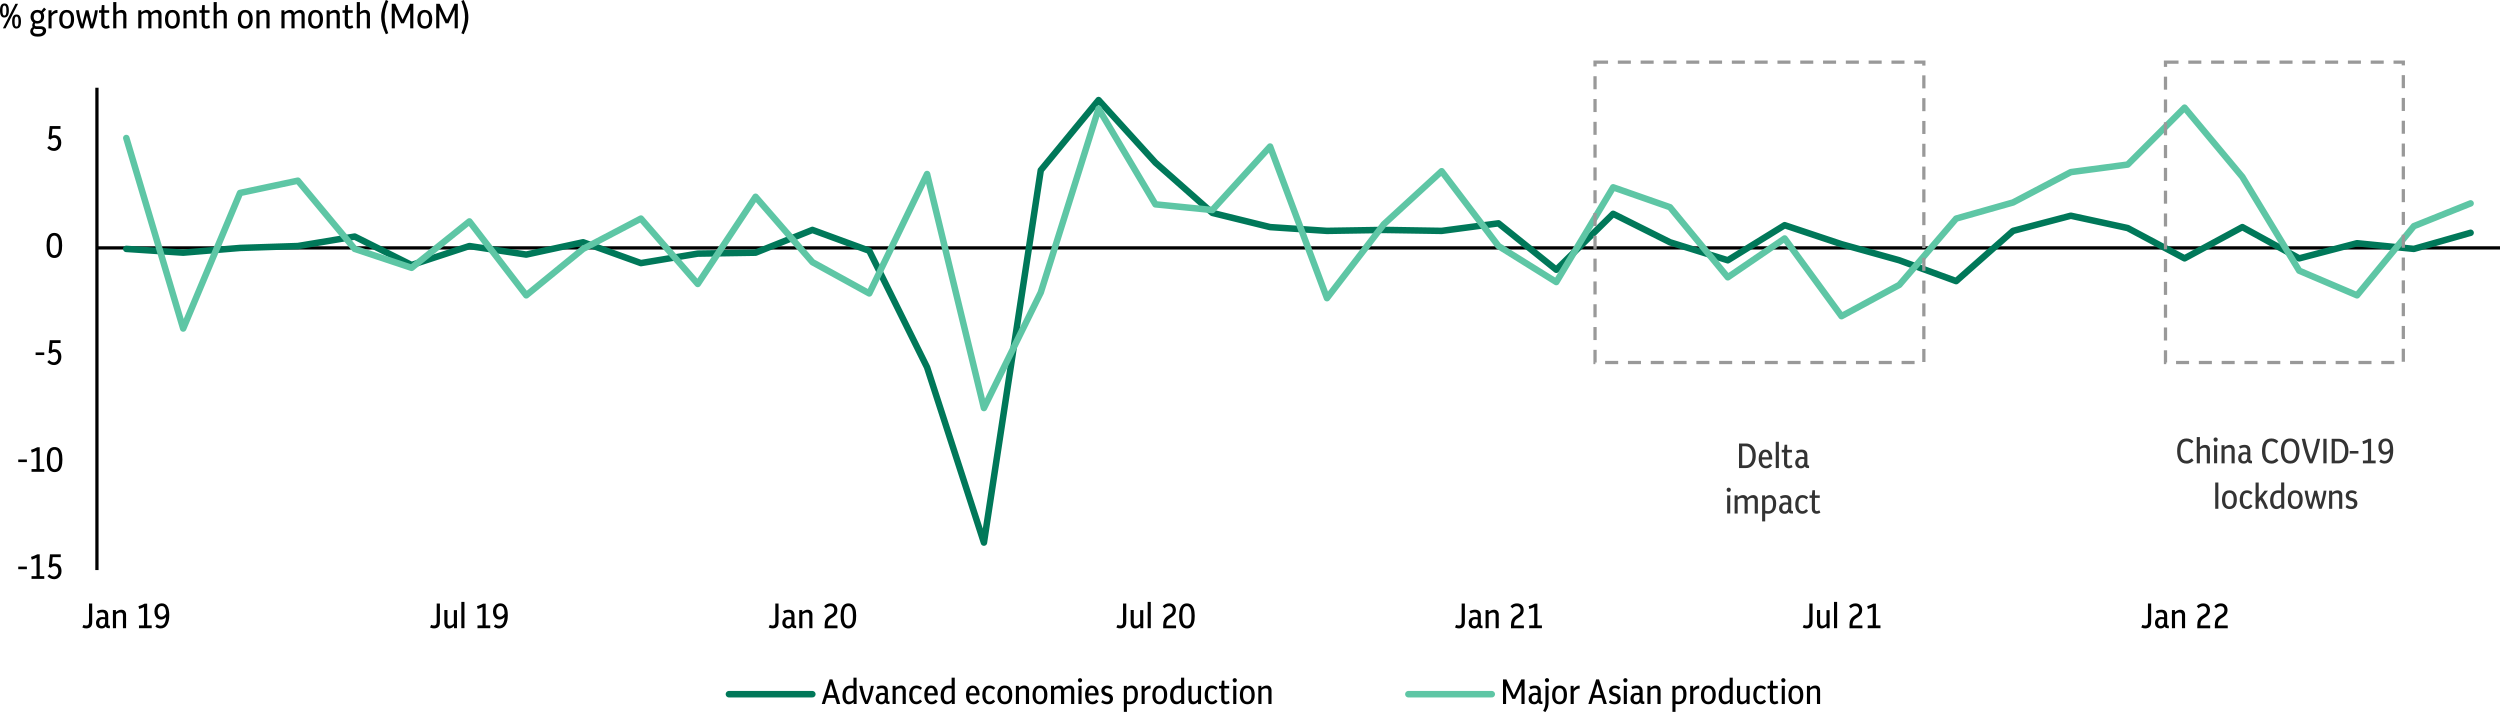 <?xml version="1.0" encoding="UTF-8"?><svg id="Layer_1" xmlns="http://www.w3.org/2000/svg" viewBox="0 0 575.63 163.97"><defs><style>.cls-1{stroke:#5ec6a5;}.cls-1,.cls-2,.cls-3,.cls-4{fill:none;}.cls-1,.cls-2,.cls-4{stroke-linejoin:round;}.cls-1,.cls-4{stroke-linecap:round;stroke-width:1.5px;}.cls-5{fill:#333;}.cls-2{stroke:#000;}.cls-2,.cls-3{stroke-width:.75px;}.cls-3{stroke:#999;stroke-dasharray:0 0 3 2.25;stroke-miterlimit:8;}.cls-4{stroke:#007859;}</style></defs><line class="cls-2" x1="22.32" y1="131.26" x2="22.32" y2="20.2"/><line class="cls-2" x1="22.32" y1="57.08" x2="575.63" y2="57.08"/><polyline class="cls-4" points="29.08 57.31 42.18 58.18 55.27 57.09 68.58 56.65 81.67 54.47 94.77 61.02 108.08 56.65 121.17 58.62 134.26 55.78 147.57 60.58 160.66 58.4 173.97 58.18 187.06 52.94 200.15 57.74 213.46 84.58 226.55 124.93 239.64 39.2 252.95 23.04 266.04 37.45 279.14 49.02 292.44 52.29 305.54 53.16 318.63 52.94 331.94 53.16 345.03 51.42 358.34 62.11 371.43 49.23 384.52 55.78 397.83 59.93 410.92 51.85 424.01 56.22 437.32 59.93 450.41 64.73 463.51 53.16 476.81 49.67 489.91 52.51 503 59.49 516.31 52.29 529.4 59.49 542.71 56 555.8 57.31 568.86 53.6"/><polyline class="cls-1" points="29.08 31.78 42.18 75.64 55.27 44.43 68.58 41.6 81.67 57.31 94.77 61.67 108.08 50.98 121.17 68 134.26 57.31 147.57 50.33 160.66 65.38 173.97 45.31 187.06 60.36 200.15 67.56 213.46 40.07 226.55 93.95 239.64 67.34 252.95 25.02 266.04 47.05 279.14 48.36 292.44 33.74 305.54 68.65 318.63 51.63 331.94 39.42 345.03 56.65 358.34 64.94 371.43 43.13 384.52 47.71 397.83 63.85 410.92 54.91 424.01 72.8 437.32 65.6 450.41 50.33 463.51 46.62 476.81 39.63 489.91 37.89 503 24.79 516.31 40.73 529.4 62.33 542.71 68 555.8 52.07 568.86 46.83"/><g><path class="cls-5" d="M400.41,107.77v-5.65h1.63c.46,0,.86,.12,1.19,.34,.33,.23,.59,.55,.77,.97,.18,.42,.27,.91,.27,1.49s-.09,1.08-.27,1.51c-.18,.42-.44,.75-.78,.99-.34,.23-.73,.35-1.19,.35h-1.62Zm1.55-5.01h-.81v4.38h.81c.48,0,.87-.2,1.14-.6s.42-.93,.42-1.61-.14-1.2-.41-1.59c-.27-.39-.66-.58-1.15-.58Z"/><path class="cls-5" d="M406.67,107.83c-.54,0-.97-.19-1.27-.57-.3-.38-.46-.91-.46-1.6s.14-1.18,.42-1.57c.28-.38,.66-.57,1.14-.57,.32,0,.6,.08,.83,.25,.23,.17,.41,.4,.54,.7,.13,.3,.19,.64,.19,1.04v.3h-2.38c.03,.96,.35,1.44,.95,1.44,.35,0,.65-.17,.9-.5l.47,.41c-.34,.45-.79,.67-1.33,.67Zm-.17-3.74c-.47,0-.74,.4-.81,1.2h1.62c-.03-.39-.12-.69-.25-.9-.14-.2-.32-.31-.56-.31Z"/><path class="cls-5" d="M408.87,107.77v-6.05h.72v6.05h-.72Z"/><path class="cls-5" d="M411.87,107.83c-.32,0-.58-.1-.78-.29-.21-.19-.31-.47-.31-.84v-2.53h-.53v-.58h.54l.12-1.19h.59v1.19h1.1v.58h-1.1v2.48c0,.22,.04,.37,.12,.45s.18,.12,.3,.12c.08,0,.17-.01,.26-.04,.09-.03,.2-.08,.32-.15l.25,.52c-.13,.09-.28,.16-.44,.21-.16,.05-.31,.07-.45,.07Z"/><path class="cls-5" d="M414.6,107.83c-.38,0-.68-.12-.91-.35s-.34-.54-.34-.94c0-.42,.13-.74,.4-.98,.26-.24,.63-.36,1.11-.36,.18,0,.38,.02,.58,.06v-.38c0-.51-.23-.76-.7-.76-.3,0-.61,.09-.94,.27l-.25-.54c.2-.11,.41-.2,.63-.25,.21-.06,.43-.08,.65-.08,.44,0,.77,.11,.99,.34,.22,.23,.33,.55,.33,.98v1.98c0,.14,.02,.24,.06,.29,.04,.05,.11,.07,.23,.07h.1v.59h-.24c-.38,0-.62-.13-.73-.4-.19,.31-.51,.47-.94,.47Zm-.53-1.28c0,.23,.05,.41,.17,.54s.26,.19,.45,.19c.23,0,.41-.09,.54-.26,.14-.17,.21-.4,.21-.67v-.61c-.18-.03-.35-.05-.49-.05-.28,0-.5,.07-.65,.22-.15,.15-.23,.36-.23,.63Z"/></g><g><path class="cls-5" d="M398.04,113.27c-.13,0-.25-.05-.34-.15-.09-.1-.14-.21-.14-.35s.05-.26,.14-.35c.09-.09,.21-.14,.34-.14s.26,.05,.35,.14,.14,.21,.14,.35-.05,.25-.14,.35c-.09,.1-.21,.15-.35,.15Zm-.36,4.96v-4.17h.71v4.17h-.71Z"/><path class="cls-5" d="M399.4,118.24v-4.17h.69v.49c.19-.18,.39-.32,.61-.42s.44-.15,.67-.15c.24,0,.45,.06,.62,.18,.17,.12,.29,.29,.36,.5,.19-.21,.4-.38,.63-.5s.47-.18,.71-.18c.32,0,.57,.1,.77,.31,.19,.2,.29,.48,.29,.83v3.11h-.72v-3.01c0-.4-.19-.6-.57-.6-.2,0-.39,.05-.58,.16-.19,.11-.34,.24-.46,.39v3.06h-.72v-3.01c0-.4-.19-.6-.57-.6-.18,0-.36,.04-.55,.13s-.35,.2-.47,.33v3.15h-.72Z"/><path class="cls-5" d="M405.73,120.06v-6h.68v.48c.17-.18,.34-.32,.52-.41,.18-.09,.39-.14,.61-.14,.42,0,.77,.17,1.03,.52s.4,.84,.4,1.46c0,.75-.16,1.32-.49,1.72-.33,.4-.78,.6-1.35,.6-.23,0-.46-.03-.69-.09v1.85h-.72Zm1.65-5.46c-.17,0-.34,.04-.5,.12-.16,.08-.3,.2-.43,.34v2.53c.26,.08,.49,.11,.69,.11,.74,0,1.11-.57,1.11-1.72,0-.47-.08-.82-.23-1.05-.15-.23-.36-.34-.64-.34Z"/><path class="cls-5" d="M410.89,118.3c-.38,0-.68-.12-.91-.35s-.34-.54-.34-.94c0-.42,.13-.74,.4-.98,.26-.24,.63-.36,1.11-.36,.18,0,.38,.02,.58,.06v-.38c0-.51-.23-.76-.7-.76-.3,0-.61,.09-.94,.27l-.25-.54c.2-.11,.41-.2,.63-.25,.21-.06,.43-.08,.65-.08,.44,0,.77,.11,.99,.34,.22,.23,.33,.55,.33,.98v1.98c0,.14,.02,.24,.06,.29,.04,.05,.11,.07,.23,.07h.1v.59h-.24c-.38,0-.62-.13-.73-.4-.19,.31-.51,.47-.94,.47Zm-.53-1.28c0,.23,.05,.41,.17,.54s.26,.19,.45,.19c.23,0,.41-.09,.54-.26,.14-.17,.21-.4,.21-.67v-.61c-.18-.03-.35-.05-.49-.05-.28,0-.5,.07-.65,.22-.15,.15-.23,.36-.23,.63Z"/><path class="cls-5" d="M415.02,118.3c-.52,0-.93-.19-1.22-.57-.29-.38-.44-.91-.44-1.59s.15-1.22,.44-1.59c.29-.37,.71-.56,1.24-.56s.95,.19,1.28,.56l-.41,.44c-.25-.27-.53-.4-.86-.4-.64,0-.96,.5-.96,1.51,0,.52,.08,.92,.24,1.19,.16,.27,.4,.4,.7,.4s.59-.16,.83-.48l.46,.4c-.18,.24-.38,.41-.59,.52-.21,.11-.45,.17-.72,.17Z"/><path class="cls-5" d="M418.27,118.3c-.32,0-.58-.1-.78-.29-.21-.19-.31-.47-.31-.84v-2.53h-.53v-.58h.54l.12-1.19h.59v1.19h1.1v.58h-1.1v2.48c0,.22,.04,.37,.12,.45s.18,.12,.3,.12c.08,0,.17-.01,.26-.04,.09-.03,.2-.08,.32-.15l.25,.52c-.13,.09-.28,.16-.44,.21-.16,.05-.31,.07-.45,.07Z"/></g><g><path class="cls-5" d="M503.46,106.74c-.7,0-1.24-.25-1.61-.73-.37-.49-.56-1.21-.56-2.15s.19-1.67,.56-2.16c.37-.49,.91-.74,1.61-.74,.33,0,.63,.06,.9,.18,.27,.12,.5,.27,.68,.46l-.42,.51c-.16-.15-.34-.26-.54-.35s-.41-.13-.61-.13c-.46,0-.81,.18-1.05,.53-.24,.35-.37,.92-.37,1.7s.12,1.34,.37,1.7c.25,.35,.6,.53,1.05,.53,.21,0,.41-.05,.61-.16,.19-.11,.39-.25,.58-.41l.42,.51c-.24,.24-.49,.42-.75,.54-.26,.12-.55,.19-.87,.19Z"/><path class="cls-5" d="M505.81,106.68v-6.05h.72v2.33c.37-.35,.78-.52,1.23-.52,.33,0,.6,.1,.79,.31,.19,.2,.29,.48,.29,.83v3.11h-.72v-3.01c0-.4-.19-.6-.58-.6-.18,0-.37,.04-.55,.12-.18,.08-.34,.19-.46,.33v3.16h-.72Z"/><path class="cls-5" d="M510.15,101.71c-.13,0-.25-.05-.34-.15-.09-.1-.14-.21-.14-.35s.05-.26,.14-.35c.09-.09,.21-.14,.34-.14s.26,.05,.35,.14,.14,.21,.14,.35-.05,.25-.14,.35c-.09,.1-.21,.15-.35,.15Zm-.36,4.96v-4.17h.71v4.17h-.71Z"/><path class="cls-5" d="M511.51,106.68v-4.17h.69v.48c.38-.37,.8-.56,1.26-.56,.33,0,.6,.1,.79,.31,.19,.2,.29,.48,.29,.83v3.11h-.72v-3.01c0-.4-.19-.6-.58-.6-.18,0-.37,.04-.55,.12-.18,.08-.34,.19-.46,.33v3.16h-.72Z"/><path class="cls-5" d="M516.59,106.74c-.38,0-.68-.12-.91-.35s-.34-.54-.34-.94c0-.42,.13-.74,.4-.98,.26-.24,.63-.36,1.11-.36,.18,0,.38,.02,.58,.06v-.38c0-.51-.23-.76-.7-.76-.3,0-.61,.09-.94,.27l-.25-.54c.2-.11,.41-.2,.63-.25,.21-.06,.43-.08,.65-.08,.44,0,.77,.11,.99,.34,.22,.23,.33,.55,.33,.98v1.98c0,.14,.02,.24,.06,.29,.04,.05,.11,.07,.23,.07h.1v.59h-.24c-.38,0-.62-.13-.73-.4-.19,.31-.51,.47-.94,.47Zm-.53-1.28c0,.23,.05,.41,.17,.54s.26,.19,.45,.19c.23,0,.41-.09,.54-.26,.14-.17,.21-.4,.21-.67v-.61c-.18-.03-.35-.05-.49-.05-.28,0-.5,.07-.65,.22-.15,.15-.23,.36-.23,.63Z"/><path class="cls-5" d="M523,106.74c-.7,0-1.24-.25-1.61-.73-.37-.49-.56-1.21-.56-2.15s.19-1.67,.56-2.16c.37-.49,.91-.74,1.61-.74,.33,0,.63,.06,.9,.18,.27,.12,.5,.27,.68,.46l-.42,.51c-.16-.15-.34-.26-.54-.35s-.41-.13-.61-.13c-.46,0-.81,.18-1.05,.53-.24,.35-.37,.92-.37,1.7s.12,1.34,.37,1.7c.25,.35,.6,.53,1.05,.53,.21,0,.41-.05,.61-.16,.19-.11,.39-.25,.58-.41l.42,.51c-.24,.24-.49,.42-.75,.54-.26,.12-.55,.19-.87,.19Z"/><path class="cls-5" d="M527.32,106.74c-.68,0-1.21-.25-1.58-.73-.37-.49-.56-1.21-.56-2.15s.19-1.67,.56-2.16c.37-.49,.9-.74,1.58-.74s1.21,.24,1.58,.73c.37,.49,.56,1.21,.56,2.15s-.19,1.66-.56,2.16-.9,.74-1.58,.74Zm0-.64c.42,0,.76-.18,1.01-.54,.25-.36,.37-.93,.37-1.71s-.12-1.34-.37-1.71c-.25-.36-.58-.54-1.01-.54s-.76,.18-1.01,.54c-.25,.36-.37,.93-.37,1.71s.12,1.34,.37,1.71c.25,.36,.58,.54,1.01,.54Z"/><path class="cls-5" d="M531.76,106.68c-.16-.32-.32-.69-.49-1.11-.17-.42-.32-.88-.48-1.38s-.3-1.01-.44-1.55c-.14-.54-.26-1.07-.37-1.61h.76c.15,.67,.3,1.28,.44,1.83,.14,.55,.29,1.06,.44,1.53,.15,.47,.31,.94,.49,1.41,.18-.46,.35-.93,.5-1.41,.15-.47,.3-.98,.44-1.53,.14-.55,.29-1.16,.44-1.83h.73c-.11,.54-.23,1.08-.37,1.61-.14,.54-.29,1.05-.44,1.55-.16,.5-.32,.96-.48,1.38-.16,.43-.33,.8-.49,1.11h-.66Z"/><path class="cls-5" d="M534.96,106.68v-5.65h.74v5.65h-.74Z"/><path class="cls-5" d="M536.87,106.68v-5.65h1.63c.46,0,.86,.12,1.19,.34,.33,.23,.59,.55,.77,.97,.18,.42,.27,.91,.27,1.49s-.09,1.08-.27,1.51c-.18,.42-.44,.75-.78,.99-.34,.23-.73,.35-1.19,.35h-1.62Zm1.55-5.01h-.81v4.38h.81c.48,0,.87-.2,1.14-.6s.42-.93,.42-1.61-.14-1.2-.41-1.59c-.27-.39-.66-.58-1.15-.58Z"/></g><path class="cls-5" d="M541.04,104.44v-.6h1.99v.6h-1.99Z"/><g><path class="cls-5" d="M544.07,106.68v-.64h1.15v-4.22c-.17,.09-.35,.17-.53,.24-.18,.07-.37,.14-.57,.2l-.17-.64c.27-.09,.52-.18,.75-.27,.23-.1,.46-.2,.68-.32h.57v5.01h1.05v.64h-2.94Z"/><path class="cls-5" d="M549.04,106.74c-.21,0-.42-.04-.63-.11-.2-.07-.4-.17-.57-.3l.33-.53c.3,.2,.59,.31,.87,.31,.76,0,1.18-.66,1.26-1.99-.32,.38-.71,.57-1.19,.57-.29,0-.55-.08-.77-.23s-.39-.37-.52-.64-.19-.59-.19-.96c0-.4,.07-.74,.22-1.02,.15-.28,.34-.5,.6-.65s.54-.23,.86-.23c.55,0,.98,.22,1.28,.66,.3,.44,.45,1.13,.45,2.08s-.17,1.7-.52,2.24c-.35,.54-.84,.8-1.48,.8Zm-.67-3.92c0,.38,.08,.68,.24,.9,.16,.22,.37,.33,.63,.33,.42,0,.77-.25,1.07-.75-.02-.59-.11-1.02-.27-1.3s-.39-.42-.71-.42-.53,.11-.7,.33c-.17,.22-.26,.52-.26,.9Z"/></g><g><path class="cls-5" d="M510.06,117.15v-6.05h.72v6.05h-.72Z"/><path class="cls-5" d="M513.33,117.21c-.55,0-.97-.19-1.27-.56-.3-.37-.44-.9-.44-1.59s.15-1.22,.44-1.6c.3-.38,.72-.56,1.27-.56s.97,.19,1.27,.56,.44,.9,.44,1.59-.15,1.21-.44,1.59c-.3,.38-.72,.57-1.27,.57Zm0-.59c.65,0,.98-.52,.98-1.57s-.33-1.57-.98-1.57-.98,.52-.98,1.57,.33,1.57,.98,1.57Z"/><path class="cls-5" d="M517.36,117.21c-.52,0-.93-.19-1.22-.57-.29-.38-.44-.91-.44-1.59s.15-1.22,.44-1.59c.29-.37,.71-.56,1.24-.56s.95,.19,1.28,.56l-.41,.44c-.25-.27-.53-.4-.86-.4-.64,0-.96,.5-.96,1.51,0,.52,.08,.92,.24,1.19,.16,.27,.4,.4,.7,.4s.59-.16,.83-.48l.46,.4c-.18,.24-.38,.41-.59,.52-.21,.11-.45,.17-.72,.17Z"/><path class="cls-5" d="M519.35,117.15v-6.05h.72v3.54l1.33-1.66h.81l-1.28,1.58c.29,.42,.54,.84,.75,1.27,.21,.43,.4,.87,.56,1.32h-.75c-.1-.31-.23-.65-.41-1-.18-.36-.38-.7-.6-1.04l-.4,.5v1.54h-.72Z"/><path class="cls-5" d="M524.13,117.21c-.42,0-.77-.17-1.03-.52-.26-.35-.4-.84-.4-1.46,0-.75,.16-1.33,.49-1.73,.33-.4,.78-.6,1.35-.6,.23,0,.45,.03,.69,.09v-1.9h.72v6.05h-.68v-.48c-.17,.18-.34,.32-.53,.41-.18,.09-.39,.14-.61,.14Zm-.69-2c0,.47,.08,.82,.23,1.05,.15,.23,.36,.34,.64,.34,.17,0,.34-.04,.5-.12,.16-.08,.3-.2,.43-.34v-2.53c-.26-.08-.49-.11-.69-.11-.74,0-1.11,.57-1.11,1.72Z"/><path class="cls-5" d="M528.49,117.21c-.55,0-.97-.19-1.27-.56-.3-.37-.44-.9-.44-1.59s.15-1.22,.44-1.6c.3-.38,.72-.56,1.27-.56s.97,.19,1.27,.56,.44,.9,.44,1.59-.15,1.21-.44,1.59c-.3,.38-.72,.57-1.27,.57Zm0-.59c.65,0,.98-.52,.98-1.57s-.33-1.57-.98-1.57-.98,.52-.98,1.57,.33,1.57,.98,1.57Z"/><path class="cls-5" d="M531.76,117.15c-.17-.38-.32-.8-.47-1.28-.15-.48-.28-.97-.39-1.47-.11-.5-.2-.98-.25-1.42h.68c.08,.59,.19,1.16,.31,1.71,.13,.55,.27,1.05,.42,1.5l.8-3.21h.64l.79,3.21c.15-.46,.29-.96,.42-1.51,.13-.55,.23-1.11,.31-1.7h.65c-.05,.45-.14,.92-.25,1.42-.11,.5-.24,.99-.39,1.47-.15,.48-.31,.9-.48,1.28h-.61l-.79-2.96-.8,2.96h-.61Z"/><path class="cls-5" d="M536.28,117.15v-4.17h.69v.48c.38-.37,.8-.56,1.26-.56,.33,0,.6,.1,.79,.31,.19,.2,.29,.48,.29,.83v3.11h-.72v-3.01c0-.4-.19-.6-.58-.6-.18,0-.37,.04-.55,.12-.18,.08-.34,.19-.46,.33v3.16h-.72Z"/><path class="cls-5" d="M541.36,117.21c-.5,0-.93-.15-1.3-.45l.32-.52c.34,.26,.67,.39,.99,.39,.21,0,.38-.06,.5-.17s.19-.26,.19-.45c0-.31-.17-.51-.51-.61l-.45-.12c-.3-.08-.54-.22-.72-.43-.18-.21-.27-.46-.27-.75,0-.24,.06-.45,.18-.63,.12-.18,.28-.32,.49-.42,.21-.1,.44-.15,.71-.15,.2,0,.41,.03,.61,.1,.21,.06,.39,.16,.57,.29l-.29,.51c-.16-.1-.31-.18-.46-.23s-.29-.08-.43-.08c-.18,0-.34,.05-.46,.14-.13,.09-.19,.23-.19,.4,0,.13,.04,.24,.12,.34,.08,.1,.21,.17,.39,.22l.44,.12c.32,.09,.57,.23,.74,.44,.17,.21,.26,.47,.26,.78,0,.39-.13,.7-.38,.93s-.6,.35-1.03,.35Z"/></g><g><path d="M4.2,131.06v-.6h1.99v.6h-1.99Z"/><path d="M7.26,133.29v-.64h1.15v-4.22c-.17,.09-.35,.17-.53,.24-.18,.07-.37,.14-.57,.2l-.17-.64c.27-.09,.52-.18,.75-.27,.23-.1,.46-.2,.68-.32h.57v5.01h1.05v.64h-2.94Z"/><path d="M12.45,133.36c-.3,0-.58-.06-.84-.19-.26-.13-.49-.3-.68-.51l.43-.45c.32,.34,.67,.52,1.05,.52,.3,0,.54-.12,.73-.36,.19-.24,.28-.54,.28-.9s-.08-.62-.23-.82-.37-.3-.64-.3c-.33,0-.62,.13-.86,.39l-.45-.23,.27-2.87h2.48v.64h-1.86l-.15,1.6c.21-.11,.44-.16,.68-.16,.3,0,.56,.07,.79,.22s.4,.35,.53,.61,.19,.58,.19,.94-.07,.7-.22,.98c-.15,.28-.35,.5-.61,.66-.26,.16-.55,.24-.89,.24Z"/></g><g><path d="M4.2,106.4v-.6h1.99v.6h-1.99Z"/><path d="M7.26,108.64v-.64h1.15v-4.22c-.17,.09-.35,.17-.53,.24-.18,.07-.37,.14-.57,.2l-.17-.64c.27-.09,.52-.18,.75-.27,.23-.1,.46-.2,.68-.32h.57v5.01h1.05v.64h-2.94Z"/><path d="M12.57,108.7c-.37,0-.68-.1-.95-.29-.27-.2-.48-.51-.62-.93-.15-.43-.22-.98-.22-1.66s.07-1.25,.22-1.67c.15-.42,.35-.73,.62-.93s.59-.29,.95-.29,.69,.1,.96,.29c.27,.2,.47,.51,.62,.93,.15,.42,.22,.98,.22,1.67s-.07,1.24-.22,1.66c-.15,.42-.35,.74-.62,.93-.27,.2-.58,.29-.96,.29Zm0-.64c.24,0,.43-.07,.59-.22s.27-.38,.35-.71c.08-.33,.11-.76,.11-1.31,0-.83-.09-1.41-.27-1.76-.18-.34-.44-.51-.78-.51-.24,0-.43,.07-.59,.22-.16,.14-.27,.38-.35,.71-.08,.33-.11,.76-.11,1.31,0,.83,.09,1.41,.27,1.76,.18,.34,.44,.51,.78,.51Z"/></g><g><path d="M8.2,81.75v-.6h1.99v.6h-1.99Z"/><path d="M12.41,84.05c-.3,0-.58-.06-.84-.19-.26-.13-.49-.3-.68-.51l.43-.45c.32,.34,.67,.52,1.05,.52,.3,0,.54-.12,.73-.36,.19-.24,.28-.54,.28-.9s-.08-.62-.23-.82c-.15-.2-.37-.3-.64-.3-.33,0-.62,.13-.86,.39l-.45-.23,.27-2.87h2.48v.64h-1.86l-.15,1.6c.21-.11,.44-.16,.68-.16,.3,0,.56,.07,.79,.22,.23,.15,.4,.35,.53,.61s.19,.58,.19,.94-.07,.7-.22,.98c-.15,.28-.35,.5-.61,.66-.26,.16-.55,.24-.89,.24Z"/></g><path d="M12.51,59.4c-.37,0-.68-.1-.95-.29s-.48-.51-.62-.93c-.15-.42-.22-.98-.22-1.66s.07-1.24,.22-1.67c.15-.42,.35-.73,.62-.93,.27-.2,.59-.29,.95-.29s.69,.1,.96,.29c.27,.2,.47,.51,.62,.93,.15,.42,.22,.98,.22,1.67s-.07,1.24-.22,1.66c-.15,.43-.35,.74-.62,.93-.27,.2-.58,.29-.96,.29Zm0-.64c.24,0,.43-.07,.59-.22,.16-.15,.27-.38,.35-.71s.11-.76,.11-1.31c0-.83-.09-1.41-.27-1.76-.18-.34-.44-.51-.78-.51-.24,0-.43,.07-.59,.22-.16,.15-.27,.38-.35,.71-.08,.33-.11,.76-.11,1.31,0,.83,.09,1.41,.27,1.76,.18,.34,.44,.51,.78,.51Z"/><path d="M12.39,34.74c-.3,0-.58-.06-.84-.19s-.49-.3-.68-.51l.43-.45c.32,.34,.67,.52,1.05,.52,.3,0,.54-.12,.73-.35,.19-.24,.28-.54,.28-.9s-.08-.62-.23-.82c-.15-.2-.37-.3-.64-.3-.33,0-.62,.13-.86,.39l-.45-.23,.27-2.87h2.48v.64h-1.86l-.15,1.6c.21-.11,.44-.16,.68-.16,.3,0,.56,.07,.79,.22,.23,.15,.4,.35,.53,.61s.19,.58,.19,.94-.07,.7-.22,.98c-.15,.28-.35,.5-.61,.66s-.55,.24-.89,.24Z"/><g><path d="M19.92,144.7c-.35,0-.67-.07-.96-.22l.25-.61c.11,.05,.22,.09,.35,.12,.13,.03,.24,.04,.34,.04,.19,0,.34-.07,.44-.2s.15-.34,.15-.62v-4.24h.74v4.22c0,.53-.12,.92-.36,1.15-.24,.23-.56,.35-.96,.35Z"/><path d="M23.36,144.7c-.38,0-.68-.12-.91-.35-.23-.23-.34-.54-.34-.94,0-.42,.13-.74,.4-.98,.26-.24,.63-.36,1.11-.36,.18,0,.38,.02,.58,.06v-.38c0-.51-.23-.76-.7-.76-.3,0-.61,.09-.94,.27l-.25-.54c.2-.11,.41-.2,.63-.25,.21-.06,.43-.08,.65-.08,.44,0,.77,.11,.99,.34,.22,.23,.33,.55,.33,.98v1.98c0,.14,.02,.24,.06,.29,.04,.05,.11,.07,.23,.07h.1v.59h-.24c-.38,0-.62-.13-.73-.4-.19,.31-.51,.47-.94,.47Zm-.53-1.28c0,.23,.06,.41,.17,.54s.26,.19,.45,.19c.23,0,.41-.09,.54-.26s.21-.4,.21-.67v-.61c-.18-.03-.35-.05-.49-.05-.28,0-.5,.07-.65,.22-.15,.15-.23,.36-.23,.63Z"/><path d="M26,144.64v-4.17h.69v.48c.38-.37,.8-.56,1.26-.56,.33,0,.6,.1,.79,.31s.29,.48,.29,.83v3.11h-.72v-3.01c0-.4-.19-.6-.58-.6-.18,0-.37,.04-.55,.12-.18,.08-.34,.19-.46,.33v3.16h-.72Z"/><path d="M32,144.64v-.64h1.15v-4.22c-.17,.09-.35,.17-.53,.24-.18,.07-.37,.14-.57,.2l-.17-.64c.27-.09,.52-.18,.75-.27,.23-.1,.46-.2,.68-.32h.57v5.01h1.05v.64h-2.94Z"/><path d="M36.97,144.7c-.22,0-.43-.04-.63-.11-.2-.07-.4-.17-.57-.3l.33-.53c.3,.2,.59,.31,.87,.31,.76,0,1.18-.66,1.26-1.99-.32,.38-.71,.57-1.19,.57-.29,0-.55-.08-.77-.23s-.39-.37-.52-.64c-.12-.27-.19-.59-.19-.96,0-.4,.07-.74,.22-1.02,.15-.28,.34-.5,.6-.65s.54-.23,.86-.23c.55,0,.98,.22,1.28,.66s.45,1.13,.45,2.08-.17,1.7-.52,2.24c-.35,.54-.84,.8-1.48,.8Zm-.67-3.92c0,.38,.08,.68,.24,.9,.16,.22,.37,.33,.63,.33,.42,0,.77-.25,1.07-.75-.02-.59-.11-1.02-.27-1.3s-.39-.42-.71-.42-.53,.11-.7,.33-.26,.52-.26,.9Z"/></g><g><path d="M99.98,144.7c-.35,0-.67-.07-.96-.22l.25-.61c.11,.05,.22,.09,.35,.12,.13,.03,.24,.04,.34,.04,.19,0,.34-.07,.44-.2s.15-.34,.15-.62v-4.24h.74v4.22c0,.53-.12,.92-.36,1.15-.24,.23-.56,.35-.96,.35Z"/><path d="M103.36,144.7c-.7,0-1.05-.49-1.05-1.48v-2.76h.72v2.74c0,.33,.04,.55,.11,.68,.08,.12,.21,.19,.4,.19s.36-.04,.52-.13,.31-.22,.44-.38v-3.08h.72v4.17h-.68v-.51c-.34,.38-.74,.57-1.18,.57Z"/><path d="M106.22,144.64v-6.05h.72v6.05h-.72Z"/><path d="M109.95,144.64v-.64h1.15v-4.22c-.17,.09-.35,.17-.53,.24-.18,.07-.37,.14-.57,.2l-.17-.64c.27-.09,.52-.18,.75-.27,.23-.1,.46-.2,.68-.32h.57v5.01h1.05v.64h-2.94Z"/><path d="M114.92,144.7c-.22,0-.43-.04-.63-.11-.2-.07-.4-.17-.57-.3l.33-.53c.3,.2,.59,.31,.87,.31,.76,0,1.18-.66,1.26-1.99-.32,.38-.71,.57-1.19,.57-.29,0-.55-.08-.77-.23s-.39-.37-.52-.64c-.12-.27-.19-.59-.19-.96,0-.4,.07-.74,.22-1.02,.15-.28,.34-.5,.6-.65s.54-.23,.86-.23c.55,0,.98,.22,1.28,.66s.45,1.13,.45,2.08-.17,1.7-.52,2.24c-.35,.54-.84,.8-1.48,.8Zm-.67-3.92c0,.38,.08,.68,.24,.9,.16,.22,.37,.33,.63,.33,.42,0,.77-.25,1.07-.75-.02-.59-.11-1.02-.27-1.3s-.39-.42-.71-.42-.53,.11-.7,.33-.26,.52-.26,.9Z"/></g><g><path d="M177.95,144.7c-.35,0-.67-.07-.96-.22l.25-.61c.11,.05,.22,.09,.35,.12,.13,.03,.24,.04,.34,.04,.19,0,.34-.07,.44-.2s.15-.34,.15-.62v-4.24h.74v4.22c0,.53-.12,.92-.36,1.15-.24,.23-.56,.35-.96,.35Z"/><path d="M181.38,144.7c-.38,0-.68-.12-.91-.35-.23-.23-.34-.54-.34-.94,0-.42,.13-.74,.4-.98,.26-.24,.63-.36,1.11-.36,.18,0,.38,.02,.58,.06v-.38c0-.51-.23-.76-.7-.76-.3,0-.61,.09-.94,.27l-.25-.54c.2-.11,.41-.2,.63-.25,.21-.06,.43-.08,.65-.08,.44,0,.77,.11,.99,.34,.22,.23,.33,.55,.33,.98v1.98c0,.14,.02,.24,.06,.29,.04,.05,.11,.07,.23,.07h.1v.59h-.24c-.38,0-.62-.13-.73-.4-.19,.31-.51,.47-.94,.47Zm-.53-1.28c0,.23,.06,.41,.17,.54s.26,.19,.45,.19c.23,0,.41-.09,.54-.26s.21-.4,.21-.67v-.61c-.18-.03-.35-.05-.49-.05-.28,0-.5,.07-.65,.22-.15,.15-.23,.36-.23,.63Z"/><path d="M184.03,144.64v-4.17h.69v.48c.38-.37,.8-.56,1.26-.56,.33,0,.6,.1,.79,.31s.29,.48,.29,.83v3.11h-.72v-3.01c0-.4-.19-.6-.58-.6-.18,0-.37,.04-.55,.12-.18,.08-.34,.19-.46,.33v3.16h-.72Z"/><path d="M189.88,144.64v-.75c0-.93,.31-1.59,.94-2l.74-.48c.35-.23,.52-.55,.52-.96,0-.27-.08-.48-.23-.64-.15-.16-.36-.24-.62-.24-.37,0-.72,.17-1.05,.5l-.41-.5c.43-.42,.92-.64,1.47-.64,.48,0,.86,.14,1.14,.42,.28,.28,.42,.66,.42,1.14,0,.32-.07,.61-.21,.86-.14,.25-.36,.47-.66,.67l-.67,.44c-.44,.29-.66,.75-.66,1.4v.15h2.24v.65h-2.97Z"/><path d="M195.34,144.7c-.37,0-.68-.1-.95-.29-.27-.2-.48-.51-.62-.93-.15-.43-.22-.98-.22-1.66s.07-1.25,.22-1.67c.15-.42,.35-.73,.62-.93s.59-.29,.95-.29,.69,.1,.96,.29c.27,.2,.47,.51,.62,.93,.15,.42,.22,.98,.22,1.67s-.07,1.24-.22,1.66c-.15,.42-.35,.74-.62,.93-.27,.2-.58,.29-.96,.29Zm0-.64c.24,0,.43-.07,.59-.22s.27-.38,.35-.71c.08-.33,.11-.76,.11-1.31,0-.83-.09-1.41-.27-1.76-.18-.34-.44-.51-.78-.51-.24,0-.43,.07-.59,.22-.16,.14-.27,.38-.35,.71-.08,.33-.11,.76-.11,1.31,0,.83,.09,1.41,.27,1.76,.18,.34,.44,.51,.78,.51Z"/></g><g><path d="M258.01,144.7c-.35,0-.67-.07-.96-.22l.25-.61c.11,.05,.22,.09,.35,.12,.13,.03,.24,.04,.34,.04,.19,0,.34-.07,.44-.2s.15-.34,.15-.62v-4.24h.74v4.22c0,.53-.12,.92-.36,1.15-.24,.23-.56,.35-.96,.35Z"/><path d="M261.38,144.7c-.7,0-1.05-.49-1.05-1.48v-2.76h.72v2.74c0,.33,.04,.55,.11,.68,.08,.12,.21,.19,.4,.19s.36-.04,.52-.13,.31-.22,.44-.38v-3.08h.72v4.17h-.68v-.51c-.34,.38-.74,.57-1.18,.57Z"/><path d="M264.25,144.64v-6.05h.72v6.05h-.72Z"/><path d="M267.83,144.64v-.75c0-.93,.31-1.59,.94-2l.74-.48c.35-.23,.52-.55,.52-.96,0-.27-.08-.48-.23-.64-.15-.16-.36-.24-.62-.24-.37,0-.72,.17-1.05,.5l-.41-.5c.43-.42,.92-.64,1.47-.64,.48,0,.86,.14,1.14,.42,.28,.28,.42,.66,.42,1.14,0,.32-.07,.61-.21,.86-.14,.25-.36,.47-.66,.67l-.67,.44c-.44,.29-.66,.75-.66,1.4v.15h2.24v.65h-2.97Z"/><path d="M273.29,144.7c-.37,0-.68-.1-.95-.29-.27-.2-.48-.51-.62-.93-.15-.43-.22-.98-.22-1.66s.07-1.25,.22-1.67c.15-.42,.35-.73,.62-.93s.59-.29,.95-.29,.69,.1,.96,.29c.27,.2,.47,.51,.62,.93,.15,.42,.22,.98,.22,1.67s-.07,1.24-.22,1.66c-.15,.42-.35,.74-.62,.93-.27,.2-.58,.29-.96,.29Zm0-.64c.24,0,.43-.07,.59-.22s.27-.38,.35-.71c.08-.33,.11-.76,.11-1.31,0-.83-.09-1.41-.27-1.76-.18-.34-.44-.51-.78-.51-.24,0-.43,.07-.59,.22-.16,.14-.27,.38-.35,.71-.08,.33-.11,.76-.11,1.31,0,.83,.09,1.41,.27,1.76,.18,.34,.44,.51,.78,.51Z"/></g><g><path d="M335.98,144.7c-.35,0-.67-.07-.96-.22l.25-.61c.11,.05,.22,.09,.35,.12,.13,.03,.24,.04,.34,.04,.19,0,.34-.07,.44-.2s.15-.34,.15-.62v-4.24h.74v4.22c0,.53-.12,.92-.36,1.15s-.56,.35-.96,.35Z"/><path d="M339.41,144.7c-.38,0-.68-.12-.91-.35s-.34-.54-.34-.94c0-.42,.13-.74,.4-.98,.26-.24,.63-.36,1.11-.36,.18,0,.38,.02,.58,.06v-.38c0-.51-.23-.76-.7-.76-.3,0-.61,.09-.94,.27l-.25-.54c.2-.11,.41-.2,.63-.25,.21-.06,.43-.08,.65-.08,.44,0,.77,.11,.99,.34,.22,.23,.33,.55,.33,.98v1.98c0,.14,.02,.24,.06,.29,.04,.05,.11,.07,.23,.07h.1v.59h-.24c-.38,0-.62-.13-.73-.4-.19,.31-.51,.47-.94,.47Zm-.53-1.28c0,.23,.05,.41,.17,.54s.26,.19,.45,.19c.23,0,.41-.09,.54-.26,.14-.17,.21-.4,.21-.67v-.61c-.18-.03-.35-.05-.49-.05-.28,0-.5,.07-.65,.22-.15,.15-.23,.36-.23,.63Z"/><path d="M342.06,144.64v-4.17h.69v.48c.38-.37,.8-.56,1.26-.56,.33,0,.6,.1,.79,.31,.19,.2,.29,.48,.29,.83v3.11h-.72v-3.01c0-.4-.19-.6-.58-.6-.18,0-.37,.04-.55,.12-.18,.08-.34,.19-.46,.33v3.16h-.72Z"/><path d="M347.91,144.64v-.75c0-.93,.31-1.59,.94-2l.74-.48c.35-.23,.52-.55,.52-.96,0-.27-.08-.48-.23-.64-.15-.16-.36-.24-.62-.24-.37,0-.72,.17-1.05,.5l-.41-.5c.42-.42,.92-.64,1.47-.64,.48,0,.86,.14,1.14,.42,.28,.28,.42,.66,.42,1.14,0,.32-.07,.61-.21,.86-.14,.25-.36,.47-.66,.67l-.67,.44c-.44,.29-.66,.75-.66,1.4v.15h2.25v.65h-2.97Z"/><path d="M352.1,144.64v-.64h1.15v-4.22c-.17,.09-.35,.17-.53,.24-.18,.07-.37,.14-.57,.2l-.17-.64c.27-.09,.52-.18,.75-.27,.23-.1,.46-.2,.68-.32h.57v5.01h1.05v.64h-2.94Z"/></g><g><path d="M416.04,144.7c-.35,0-.67-.07-.96-.22l.25-.61c.11,.05,.22,.09,.35,.12,.13,.03,.24,.04,.34,.04,.19,0,.34-.07,.44-.2s.15-.34,.15-.62v-4.24h.74v4.22c0,.53-.12,.92-.36,1.15s-.56,.35-.96,.35Z"/><path d="M419.41,144.7c-.7,0-1.05-.49-1.05-1.48v-2.76h.72v2.74c0,.33,.04,.55,.11,.68s.21,.19,.4,.19,.36-.04,.52-.13,.31-.22,.44-.38v-3.08h.72v4.17h-.68v-.51c-.34,.38-.74,.57-1.18,.57Z"/><path d="M422.28,144.64v-6.05h.72v6.05h-.72Z"/><path d="M425.85,144.64v-.75c0-.93,.31-1.59,.94-2l.74-.48c.35-.23,.52-.55,.52-.96,0-.27-.08-.48-.23-.64-.15-.16-.36-.24-.62-.24-.37,0-.72,.17-1.05,.5l-.41-.5c.42-.42,.92-.64,1.47-.64,.48,0,.86,.14,1.14,.42,.28,.28,.42,.66,.42,1.14,0,.32-.07,.61-.21,.86-.14,.25-.36,.47-.66,.67l-.67,.44c-.44,.29-.66,.75-.66,1.4v.15h2.25v.65h-2.97Z"/><path d="M430.05,144.64v-.64h1.15v-4.22c-.17,.09-.35,.17-.53,.24-.18,.07-.37,.14-.57,.2l-.17-.64c.27-.09,.52-.18,.75-.27,.23-.1,.46-.2,.68-.32h.57v5.01h1.05v.64h-2.94Z"/></g><g><path d="M494,144.7c-.35,0-.67-.07-.96-.22l.25-.61c.11,.05,.22,.09,.35,.12,.13,.03,.24,.04,.34,.04,.19,0,.34-.07,.44-.2s.15-.34,.15-.62v-4.24h.74v4.22c0,.53-.12,.92-.36,1.15s-.56,.35-.96,.35Z"/><path d="M497.44,144.7c-.38,0-.68-.12-.91-.35s-.34-.54-.34-.94c0-.42,.13-.74,.4-.98,.26-.24,.63-.36,1.11-.36,.18,0,.38,.02,.58,.06v-.38c0-.51-.23-.76-.7-.76-.3,0-.61,.09-.94,.27l-.25-.54c.2-.11,.41-.2,.63-.25,.21-.06,.43-.08,.65-.08,.44,0,.77,.11,.99,.34,.22,.23,.33,.55,.33,.98v1.98c0,.14,.02,.24,.06,.29,.04,.05,.11,.07,.23,.07h.1v.59h-.24c-.38,0-.62-.13-.73-.4-.19,.31-.51,.47-.94,.47Zm-.53-1.28c0,.23,.05,.41,.17,.54s.26,.19,.45,.19c.23,0,.41-.09,.54-.26,.14-.17,.21-.4,.21-.67v-.61c-.18-.03-.35-.05-.49-.05-.28,0-.5,.07-.65,.22-.15,.15-.23,.36-.23,.63Z"/><path d="M500.09,144.64v-4.17h.69v.48c.38-.37,.8-.56,1.26-.56,.33,0,.6,.1,.79,.31,.19,.2,.29,.48,.29,.83v3.11h-.72v-3.01c0-.4-.19-.6-.58-.6-.18,0-.37,.04-.55,.12-.18,.08-.34,.19-.46,.33v3.16h-.72Z"/><path d="M505.93,144.64v-.75c0-.93,.31-1.59,.94-2l.74-.48c.35-.23,.52-.55,.52-.96,0-.27-.08-.48-.23-.64-.15-.16-.36-.24-.62-.24-.37,0-.72,.17-1.05,.5l-.41-.5c.42-.42,.92-.64,1.47-.64,.48,0,.86,.14,1.14,.42,.28,.28,.42,.66,.42,1.14,0,.32-.07,.61-.21,.86-.14,.25-.36,.47-.66,.67l-.67,.44c-.44,.29-.66,.75-.66,1.4v.15h2.25v.65h-2.97Z"/><path d="M509.97,144.64v-.75c0-.93,.31-1.59,.94-2l.74-.48c.35-.23,.52-.55,.52-.96,0-.27-.08-.48-.23-.64-.15-.16-.36-.24-.62-.24-.37,0-.72,.17-1.05,.5l-.41-.5c.42-.42,.92-.64,1.47-.64,.48,0,.86,.14,1.14,.42,.28,.28,.42,.66,.42,1.14,0,.32-.07,.61-.21,.86-.14,.25-.36,.47-.66,.67l-.67,.44c-.44,.29-.66,.75-.66,1.4v.15h2.25v.65h-2.97Z"/></g><line class="cls-4" x1="167.84" y1="159.84" x2="187.04" y2="159.84"/><g><path d="M189.21,162.09l1.8-5.65h.66l1.8,5.65h-.77l-.43-1.4h-1.9l-.43,1.4h-.74Zm1.36-2.03h1.51l-.75-2.5-.76,2.5Z"/><path d="M195.41,162.16c-.43,0-.77-.17-1.03-.52-.26-.35-.4-.84-.4-1.46,0-.75,.16-1.33,.49-1.73,.33-.4,.78-.6,1.35-.6,.23,0,.46,.03,.69,.09v-1.9h.72v6.05h-.68v-.48c-.17,.18-.34,.32-.52,.41-.18,.09-.39,.14-.61,.14Zm-.69-2c0,.47,.08,.82,.23,1.05,.15,.23,.36,.34,.64,.34,.17,0,.34-.04,.5-.12,.16-.08,.3-.2,.43-.34v-2.53c-.26-.08-.49-.11-.69-.11-.74,0-1.11,.57-1.11,1.72Z"/><path d="M199.2,162.09c-.61-1.24-1.07-2.63-1.36-4.17h.72c.16,.76,.31,1.42,.47,1.95s.33,1.03,.52,1.48c.19-.45,.36-.94,.52-1.48s.31-1.19,.47-1.95h.65c-.29,1.54-.74,2.94-1.36,4.17h-.64Z"/><path d="M202.88,162.16c-.38,0-.68-.12-.91-.35-.23-.23-.34-.54-.34-.94,0-.42,.13-.74,.4-.98,.26-.24,.63-.36,1.11-.36,.18,0,.38,.02,.58,.06v-.38c0-.51-.23-.76-.7-.76-.3,0-.61,.09-.94,.27l-.25-.54c.2-.11,.41-.2,.63-.25,.21-.06,.43-.08,.65-.08,.44,0,.77,.11,.99,.34,.22,.23,.33,.55,.33,.98v1.98c0,.14,.02,.24,.06,.29,.04,.05,.11,.07,.23,.07h.1v.59h-.24c-.38,0-.62-.13-.73-.4-.19,.31-.51,.47-.94,.47Zm-.53-1.28c0,.23,.06,.41,.17,.54s.26,.19,.45,.19c.23,0,.41-.09,.54-.26s.21-.4,.21-.67v-.61c-.18-.03-.35-.05-.49-.05-.28,0-.5,.07-.65,.22-.15,.15-.23,.36-.23,.63Z"/><path d="M205.53,162.09v-4.17h.69v.48c.38-.37,.8-.56,1.26-.56,.33,0,.6,.1,.79,.31s.29,.48,.29,.83v3.11h-.72v-3.01c0-.4-.19-.6-.58-.6-.18,0-.37,.04-.55,.12-.18,.08-.34,.19-.46,.33v3.16h-.72Z"/><path d="M211.01,162.16c-.52,0-.93-.19-1.22-.57-.29-.38-.44-.91-.44-1.59s.15-1.22,.44-1.59,.71-.56,1.24-.56,.94,.19,1.28,.56l-.41,.44c-.25-.27-.53-.4-.86-.4-.64,0-.96,.5-.96,1.51,0,.52,.08,.92,.24,1.19,.16,.27,.4,.4,.7,.4s.59-.16,.83-.48l.46,.4c-.18,.24-.38,.41-.59,.52s-.45,.17-.72,.17Z"/><path d="M214.55,162.16c-.54,0-.97-.19-1.27-.57-.3-.38-.46-.91-.46-1.6s.14-1.18,.42-1.57,.66-.57,1.14-.57c.32,0,.6,.08,.83,.25,.23,.17,.41,.4,.54,.7,.13,.3,.19,.64,.19,1.04v.3h-2.38c.03,.96,.35,1.44,.95,1.44,.35,0,.65-.17,.9-.5l.47,.41c-.34,.45-.79,.67-1.33,.67Zm-.17-3.74c-.47,0-.74,.4-.81,1.2h1.62c-.03-.39-.12-.69-.25-.9s-.32-.31-.56-.31Z"/><path d="M218.01,162.16c-.43,0-.77-.17-1.03-.52-.26-.35-.4-.84-.4-1.46,0-.75,.16-1.33,.49-1.73,.33-.4,.78-.6,1.35-.6,.23,0,.46,.03,.69,.09v-1.9h.72v6.05h-.68v-.48c-.17,.18-.34,.32-.52,.41-.18,.09-.39,.14-.61,.14Zm-.69-2c0,.47,.08,.82,.23,1.05,.15,.23,.36,.34,.64,.34,.17,0,.34-.04,.5-.12,.16-.08,.3-.2,.43-.34v-2.53c-.26-.08-.49-.11-.69-.11-.74,0-1.11,.57-1.11,1.72Z"/><path d="M224.15,162.16c-.54,0-.97-.19-1.27-.57-.3-.38-.46-.91-.46-1.6s.14-1.18,.42-1.57,.66-.57,1.14-.57c.32,0,.6,.08,.83,.25,.23,.17,.41,.4,.54,.7,.13,.3,.19,.64,.19,1.04v.3h-2.38c.03,.96,.35,1.44,.95,1.44,.35,0,.65-.17,.9-.5l.47,.41c-.34,.45-.79,.67-1.33,.67Zm-.17-3.74c-.47,0-.74,.4-.81,1.2h1.62c-.03-.39-.12-.69-.25-.9s-.32-.31-.56-.31Z"/><path d="M227.84,162.16c-.52,0-.93-.19-1.22-.57-.29-.38-.44-.91-.44-1.59s.15-1.22,.44-1.59,.71-.56,1.24-.56,.94,.19,1.28,.56l-.41,.44c-.25-.27-.53-.4-.86-.4-.64,0-.96,.5-.96,1.51,0,.52,.08,.92,.24,1.19,.16,.27,.4,.4,.7,.4s.59-.16,.83-.48l.46,.4c-.18,.24-.38,.41-.59,.52s-.45,.17-.72,.17Z"/><path d="M231.36,162.16c-.55,0-.97-.19-1.27-.56s-.44-.9-.44-1.59,.15-1.22,.44-1.6c.3-.38,.72-.56,1.27-.56s.97,.19,1.27,.56c.3,.37,.44,.9,.44,1.59s-.15,1.21-.44,1.59c-.3,.38-.72,.57-1.27,.57Zm0-.59c.65,0,.98-.52,.98-1.57s-.33-1.57-.98-1.57-.98,.52-.98,1.57,.33,1.57,.98,1.57Z"/><path d="M233.91,162.09v-4.17h.69v.48c.38-.37,.8-.56,1.26-.56,.33,0,.6,.1,.79,.31s.29,.48,.29,.83v3.11h-.72v-3.01c0-.4-.19-.6-.58-.6-.18,0-.37,.04-.55,.12-.18,.08-.34,.19-.46,.33v3.16h-.72Z"/><path d="M239.45,162.16c-.55,0-.97-.19-1.27-.56s-.44-.9-.44-1.59,.15-1.22,.44-1.6c.3-.38,.72-.56,1.27-.56s.97,.19,1.27,.56c.3,.37,.44,.9,.44,1.59s-.15,1.21-.44,1.59c-.3,.38-.72,.57-1.27,.57Zm0-.59c.65,0,.98-.52,.98-1.57s-.33-1.57-.98-1.57-.98,.52-.98,1.57,.33,1.57,.98,1.57Z"/><path d="M242,162.09v-4.17h.69v.49c.19-.18,.39-.32,.61-.42s.44-.15,.67-.15c.24,0,.45,.06,.62,.18,.17,.12,.29,.29,.36,.5,.19-.21,.4-.38,.63-.5,.23-.12,.47-.18,.71-.18,.32,0,.57,.1,.77,.31s.29,.48,.29,.83v3.11h-.72v-3.01c0-.4-.19-.6-.56-.6-.2,0-.39,.05-.58,.16-.19,.11-.34,.24-.46,.39v3.06h-.72v-3.01c0-.4-.19-.6-.56-.6-.18,0-.36,.04-.55,.13s-.35,.2-.47,.33v3.15h-.72Z"/><path d="M248.67,157.13c-.13,0-.25-.05-.34-.15-.09-.1-.14-.21-.14-.35s.05-.26,.14-.35c.09-.09,.21-.14,.34-.14s.26,.05,.35,.14c.09,.09,.14,.21,.14,.35s-.05,.25-.14,.35c-.09,.1-.21,.15-.35,.15Zm-.35,4.96v-4.17h.71v4.17h-.71Z"/><path d="M251.57,162.16c-.54,0-.97-.19-1.27-.57-.3-.38-.46-.91-.46-1.6s.14-1.18,.42-1.57,.66-.57,1.14-.57c.32,0,.6,.08,.83,.25,.23,.17,.41,.4,.54,.7,.13,.3,.19,.64,.19,1.04v.3h-2.38c.03,.96,.35,1.44,.95,1.44,.35,0,.65-.17,.9-.5l.47,.41c-.34,.45-.79,.67-1.33,.67Zm-.17-3.74c-.47,0-.74,.4-.81,1.2h1.62c-.03-.39-.12-.69-.25-.9s-.32-.31-.56-.31Z"/><path d="M254.85,162.16c-.5,0-.93-.15-1.3-.45l.31-.52c.34,.26,.67,.39,.99,.39,.21,0,.38-.06,.5-.17,.12-.11,.19-.26,.19-.45,0-.31-.17-.51-.51-.61l-.45-.12c-.3-.08-.54-.22-.72-.43s-.27-.46-.27-.75c0-.24,.06-.45,.18-.63,.12-.18,.28-.32,.49-.42s.44-.15,.71-.15c.2,0,.41,.03,.61,.1s.39,.16,.57,.29l-.29,.51c-.16-.1-.31-.18-.46-.23s-.29-.08-.43-.08c-.18,0-.34,.05-.46,.14s-.19,.23-.19,.4c0,.13,.04,.24,.12,.34,.08,.1,.21,.17,.39,.22l.44,.12c.32,.09,.57,.23,.74,.44,.17,.21,.26,.47,.26,.78,0,.39-.13,.7-.38,.93-.26,.23-.6,.35-1.03,.35Z"/><path d="M258.77,163.92v-6h.68v.48c.17-.18,.34-.32,.52-.41,.18-.09,.39-.14,.61-.14,.43,0,.77,.17,1.03,.52s.4,.84,.4,1.46c0,.75-.16,1.32-.49,1.72-.33,.4-.78,.6-1.35,.6-.23,0-.45-.03-.69-.09v1.85h-.72Zm1.65-5.46c-.17,0-.34,.04-.5,.12-.16,.08-.3,.2-.43,.34v2.53c.26,.08,.49,.11,.69,.11,.74,0,1.11-.57,1.11-1.72,0-.47-.08-.82-.23-1.05-.15-.23-.36-.34-.64-.34Z"/><path d="M262.86,162.09v-4.17h.69v.67c.17-.22,.35-.4,.56-.53s.42-.2,.62-.2c.07,0,.14,0,.2,.02v.67s-.08,0-.14,0c-.23,0-.45,.06-.65,.17-.2,.11-.39,.3-.57,.56v2.82h-.72Z"/><path d="M267.04,162.16c-.55,0-.97-.19-1.27-.56s-.44-.9-.44-1.59,.15-1.22,.44-1.6c.3-.38,.72-.56,1.27-.56s.97,.19,1.27,.56c.3,.37,.44,.9,.44,1.59s-.15,1.21-.44,1.59c-.3,.38-.72,.57-1.27,.57Zm0-.59c.65,0,.98-.52,.98-1.57s-.33-1.57-.98-1.57-.98,.52-.98,1.57,.33,1.57,.98,1.57Z"/><path d="M270.84,162.16c-.43,0-.77-.17-1.03-.52-.26-.35-.4-.84-.4-1.46,0-.75,.16-1.33,.49-1.73,.33-.4,.78-.6,1.35-.6,.23,0,.46,.03,.69,.09v-1.9h.72v6.05h-.68v-.48c-.17,.18-.34,.32-.52,.41-.18,.09-.39,.14-.61,.14Zm-.69-2c0,.47,.08,.82,.23,1.05,.15,.23,.36,.34,.64,.34,.17,0,.34-.04,.5-.12,.16-.08,.3-.2,.43-.34v-2.53c-.26-.08-.49-.11-.69-.11-.74,0-1.11,.57-1.11,1.72Z"/><path d="M274.68,162.16c-.7,0-1.05-.49-1.05-1.48v-2.76h.72v2.74c0,.33,.04,.55,.11,.68,.08,.12,.21,.19,.4,.19s.36-.04,.52-.13,.31-.22,.44-.38v-3.08h.72v4.17h-.68v-.51c-.34,.38-.74,.57-1.18,.57Z"/><path d="M279.04,162.16c-.52,0-.93-.19-1.22-.57-.29-.38-.44-.91-.44-1.59s.15-1.22,.44-1.59,.71-.56,1.24-.56,.94,.19,1.28,.56l-.41,.44c-.25-.27-.53-.4-.86-.4-.64,0-.96,.5-.96,1.51,0,.52,.08,.92,.24,1.19,.16,.27,.4,.4,.7,.4s.59-.16,.83-.48l.46,.4c-.18,.24-.38,.41-.59,.52s-.45,.17-.72,.17Z"/><path d="M282.29,162.16c-.32,0-.58-.1-.78-.29-.2-.19-.31-.47-.31-.84v-2.53h-.53v-.58h.54l.12-1.19h.59v1.19h1.1v.58h-1.1v2.48c0,.22,.04,.37,.12,.45,.08,.08,.18,.12,.3,.12,.08,0,.17-.01,.26-.04,.09-.03,.2-.08,.32-.15l.25,.52c-.13,.09-.28,.16-.44,.21-.16,.05-.31,.07-.45,.07Z"/><path d="M284.3,157.13c-.13,0-.25-.05-.34-.15-.09-.1-.14-.21-.14-.35s.05-.26,.14-.35c.09-.09,.21-.14,.34-.14s.26,.05,.35,.14c.09,.09,.14,.21,.14,.35s-.05,.25-.14,.35c-.09,.1-.21,.15-.35,.15Zm-.35,4.96v-4.17h.71v4.17h-.71Z"/><path d="M287.19,162.16c-.55,0-.97-.19-1.27-.56s-.44-.9-.44-1.59,.15-1.22,.44-1.6c.3-.38,.72-.56,1.27-.56s.97,.19,1.27,.56c.3,.37,.44,.9,.44,1.59s-.15,1.21-.44,1.59c-.3,.38-.72,.57-1.27,.57Zm0-.59c.65,0,.98-.52,.98-1.57s-.33-1.57-.98-1.57-.98,.52-.98,1.57,.33,1.57,.98,1.57Z"/><path d="M289.74,162.09v-4.17h.69v.48c.38-.37,.8-.56,1.26-.56,.33,0,.6,.1,.79,.31s.29,.48,.29,.83v3.11h-.72v-3.01c0-.4-.19-.6-.58-.6-.18,0-.37,.04-.55,.12-.18,.08-.34,.19-.46,.33v3.16h-.72Z"/></g><line class="cls-1" x1="324.28" y1="159.84" x2="343.48" y2="159.84"/><g><path d="M346.07,162.09v-5.65h.79l1.71,3.66,1.7-3.66h.77v5.65h-.72v-4.27l-1.44,3.09h-.66l-1.44-3.09v4.27h-.72Z"/><path d="M353.21,162.16c-.38,0-.68-.12-.91-.35s-.34-.54-.34-.94c0-.42,.13-.74,.4-.98,.26-.24,.63-.36,1.11-.36,.18,0,.38,.02,.58,.06v-.38c0-.51-.23-.76-.7-.76-.3,0-.61,.09-.94,.27l-.25-.54c.2-.11,.41-.2,.63-.25,.21-.06,.43-.08,.65-.08,.44,0,.77,.11,.99,.34,.22,.23,.33,.55,.33,.98v1.98c0,.14,.02,.24,.06,.29,.04,.05,.11,.07,.23,.07h.1v.59h-.24c-.38,0-.62-.13-.73-.4-.19,.31-.51,.47-.94,.47Zm-.53-1.28c0,.23,.05,.41,.17,.54s.26,.19,.45,.19c.23,0,.41-.09,.54-.26,.14-.17,.21-.4,.21-.67v-.61c-.18-.03-.35-.05-.49-.05-.28,0-.5,.07-.65,.22-.15,.15-.23,.36-.23,.63Z"/><path d="M355.8,163.97l-.49-.29c.21-.35,.35-.68,.42-.98s.12-.64,.12-1.01v-3.77h.71v3.71c0,.31-.02,.59-.07,.84-.04,.25-.12,.5-.23,.74-.11,.24-.26,.5-.46,.77Zm.4-6.85c-.13,0-.25-.05-.34-.15-.09-.1-.14-.21-.14-.35s.05-.26,.14-.35c.09-.09,.21-.14,.34-.14s.26,.05,.35,.14,.14,.21,.14,.35-.05,.25-.14,.35c-.09,.1-.21,.15-.35,.15Z"/><path d="M359.09,162.16c-.55,0-.97-.19-1.27-.56-.3-.37-.44-.9-.44-1.59s.15-1.22,.44-1.6c.3-.38,.72-.56,1.27-.56s.97,.19,1.27,.56,.44,.9,.44,1.59-.15,1.21-.44,1.59c-.3,.38-.72,.57-1.27,.57Zm0-.59c.65,0,.98-.52,.98-1.57s-.33-1.57-.98-1.57-.98,.52-.98,1.57,.33,1.57,.98,1.57Z"/><path d="M361.64,162.09v-4.17h.69v.67c.17-.22,.36-.4,.57-.53s.42-.2,.62-.2c.07,0,.14,0,.2,.02v.67s-.08,0-.14,0c-.23,0-.45,.06-.65,.17-.2,.11-.39,.3-.57,.56v2.82h-.72Z"/><path d="M365.72,162.09l1.8-5.65h.66l1.8,5.65h-.77l-.43-1.4h-1.9l-.43,1.4h-.74Zm1.36-2.03h1.51l-.75-2.5-.76,2.5Z"/><path d="M371.74,162.16c-.5,0-.93-.15-1.3-.45l.32-.52c.34,.26,.67,.39,.99,.39,.21,0,.38-.06,.5-.17s.19-.26,.19-.45c0-.31-.17-.51-.51-.61l-.45-.12c-.3-.08-.54-.22-.72-.43-.18-.21-.27-.46-.27-.75,0-.24,.06-.45,.18-.63,.12-.18,.28-.32,.49-.42,.21-.1,.44-.15,.71-.15,.2,0,.41,.03,.61,.1,.21,.06,.39,.16,.57,.29l-.29,.51c-.16-.1-.31-.18-.46-.23s-.29-.08-.43-.08c-.18,0-.34,.05-.46,.14-.13,.09-.19,.23-.19,.4,0,.13,.04,.24,.12,.34,.08,.1,.21,.17,.39,.22l.44,.12c.32,.09,.57,.23,.74,.44,.17,.21,.26,.47,.26,.78,0,.39-.13,.7-.38,.93s-.6,.35-1.03,.35Z"/><path d="M374.24,157.13c-.13,0-.25-.05-.34-.15-.09-.1-.14-.21-.14-.35s.05-.26,.14-.35c.09-.09,.21-.14,.34-.14s.26,.05,.35,.14,.14,.21,.14,.35-.05,.25-.14,.35c-.09,.1-.21,.15-.35,.15Zm-.36,4.96v-4.17h.71v4.17h-.71Z"/><path d="M376.67,162.16c-.38,0-.68-.12-.91-.35s-.34-.54-.34-.94c0-.42,.13-.74,.4-.98,.26-.24,.63-.36,1.11-.36,.18,0,.38,.02,.58,.06v-.38c0-.51-.23-.76-.7-.76-.3,0-.61,.09-.94,.27l-.25-.54c.2-.11,.41-.2,.63-.25,.21-.06,.43-.08,.65-.08,.44,0,.77,.11,.99,.34,.22,.23,.33,.55,.33,.98v1.98c0,.14,.02,.24,.06,.29,.04,.05,.11,.07,.23,.07h.1v.59h-.24c-.38,0-.62-.13-.73-.4-.19,.31-.51,.47-.94,.47Zm-.53-1.28c0,.23,.05,.41,.17,.54s.26,.19,.45,.19c.23,0,.41-.09,.54-.26,.14-.17,.21-.4,.21-.67v-.61c-.18-.03-.35-.05-.49-.05-.28,0-.5,.07-.65,.22-.15,.15-.23,.36-.23,.63Z"/><path d="M379.32,162.09v-4.17h.69v.48c.38-.37,.8-.56,1.26-.56,.33,0,.6,.1,.79,.31,.19,.2,.29,.48,.29,.83v3.11h-.72v-3.01c0-.4-.19-.6-.58-.6-.18,0-.37,.04-.55,.12-.18,.08-.34,.19-.46,.33v3.16h-.72Z"/><path d="M385.08,163.92v-6h.68v.48c.17-.18,.34-.32,.52-.41,.18-.09,.39-.14,.61-.14,.42,0,.77,.17,1.03,.52s.4,.84,.4,1.46c0,.75-.16,1.32-.49,1.72-.33,.4-.78,.6-1.35,.6-.23,0-.46-.03-.69-.09v1.85h-.72Zm1.65-5.46c-.17,0-.34,.04-.5,.12-.16,.08-.3,.2-.43,.34v2.53c.26,.08,.49,.11,.69,.11,.74,0,1.11-.57,1.11-1.72,0-.47-.08-.82-.23-1.05-.15-.23-.36-.34-.64-.34Z"/><path d="M389.17,162.09v-4.17h.69v.67c.17-.22,.36-.4,.57-.53s.42-.2,.62-.2c.07,0,.14,0,.2,.02v.67s-.08,0-.14,0c-.23,0-.45,.06-.65,.17-.2,.11-.39,.3-.57,.56v2.82h-.72Z"/><path d="M393.35,162.16c-.55,0-.97-.19-1.27-.56-.3-.37-.44-.9-.44-1.59s.15-1.22,.44-1.6c.3-.38,.72-.56,1.27-.56s.97,.19,1.27,.56,.44,.9,.44,1.59-.15,1.21-.44,1.59c-.3,.38-.72,.57-1.27,.57Zm0-.59c.65,0,.98-.52,.98-1.57s-.33-1.57-.98-1.57-.98,.52-.98,1.57,.33,1.57,.98,1.57Z"/><path d="M397.15,162.16c-.42,0-.77-.17-1.03-.52-.26-.35-.4-.84-.4-1.46,0-.75,.16-1.33,.49-1.73,.33-.4,.78-.6,1.35-.6,.23,0,.45,.03,.69,.09v-1.9h.72v6.05h-.68v-.48c-.17,.18-.34,.32-.53,.41-.18,.09-.39,.14-.61,.14Zm-.69-2c0,.47,.08,.82,.23,1.05,.15,.23,.36,.34,.64,.34,.17,0,.34-.04,.5-.12,.16-.08,.3-.2,.43-.34v-2.53c-.26-.08-.49-.11-.69-.11-.74,0-1.11,.57-1.11,1.72Z"/><path d="M400.99,162.16c-.7,0-1.05-.49-1.05-1.48v-2.76h.72v2.74c0,.33,.04,.55,.11,.68s.21,.19,.4,.19,.36-.04,.52-.13,.31-.22,.44-.38v-3.08h.72v4.17h-.68v-.51c-.34,.38-.74,.57-1.18,.57Z"/><path d="M405.35,162.16c-.52,0-.93-.19-1.22-.57-.29-.38-.44-.91-.44-1.59s.15-1.22,.44-1.59c.29-.37,.71-.56,1.24-.56s.95,.19,1.28,.56l-.41,.44c-.25-.27-.53-.4-.86-.4-.64,0-.96,.5-.96,1.51,0,.52,.08,.92,.24,1.19,.16,.27,.4,.4,.7,.4s.59-.16,.83-.48l.46,.4c-.18,.24-.38,.41-.59,.52-.21,.11-.45,.17-.72,.17Z"/><path d="M408.61,162.16c-.32,0-.58-.1-.78-.29-.21-.19-.31-.47-.31-.84v-2.53h-.53v-.58h.54l.12-1.19h.59v1.19h1.1v.58h-1.1v2.48c0,.22,.04,.37,.12,.45s.18,.12,.3,.12c.08,0,.17-.01,.26-.04,.09-.03,.2-.08,.32-.15l.25,.52c-.13,.09-.28,.16-.44,.21-.16,.05-.31,.07-.45,.07Z"/><path d="M410.61,157.13c-.13,0-.25-.05-.34-.15-.09-.1-.14-.21-.14-.35s.05-.26,.14-.35c.09-.09,.21-.14,.34-.14s.26,.05,.35,.14,.14,.21,.14,.35-.05,.25-.14,.35c-.09,.1-.21,.15-.35,.15Zm-.36,4.96v-4.17h.71v4.17h-.71Z"/><path d="M413.5,162.16c-.55,0-.97-.19-1.27-.56-.3-.37-.44-.9-.44-1.59s.15-1.22,.44-1.6c.3-.38,.72-.56,1.27-.56s.97,.19,1.27,.56,.44,.9,.44,1.59-.15,1.21-.44,1.59c-.3,.38-.72,.57-1.27,.57Zm0-.59c.65,0,.98-.52,.98-1.57s-.33-1.57-.98-1.57-.98,.52-.98,1.57,.33,1.57,.98,1.57Z"/><path d="M416.05,162.09v-4.17h.69v.48c.38-.37,.8-.56,1.26-.56,.33,0,.6,.1,.79,.31,.19,.2,.29,.48,.29,.83v3.11h-.72v-3.01c0-.4-.19-.6-.58-.6-.18,0-.37,.04-.55,.12-.18,.08-.34,.19-.46,.33v3.16h-.72Z"/></g><rect class="cls-3" x="367.26" y="14.31" width="75.71" height="69.16"/><g><path d="M1.02,4.04c-.35,0-.61-.14-.77-.41-.16-.27-.25-.67-.25-1.21s.08-.94,.25-1.21c.16-.27,.42-.41,.77-.41s.61,.13,.77,.4c.16,.27,.25,.67,.25,1.2s-.08,.94-.25,1.21c-.16,.27-.42,.41-.77,.41Zm0-.47c.16,0,.28-.09,.35-.28,.07-.19,.1-.48,.1-.87s-.03-.69-.1-.87c-.07-.18-.18-.27-.35-.27s-.28,.09-.35,.27-.1,.47-.1,.87,.03,.68,.1,.87c.07,.19,.19,.28,.35,.28Zm-.35,2.95L3.55,.88h.6L1.27,6.53H.67Zm3.14,.06c-.35,0-.61-.14-.77-.41-.16-.27-.25-.67-.25-1.21s.08-.94,.25-1.21c.16-.27,.42-.41,.77-.41s.61,.13,.77,.4,.25,.67,.25,1.2-.08,.94-.25,1.21-.42,.41-.77,.41Zm0-.47c.16,0,.28-.09,.35-.28s.1-.48,.1-.87-.03-.69-.1-.87c-.07-.18-.18-.27-.35-.27s-.28,.09-.35,.27c-.07,.18-.1,.47-.1,.87s.04,.68,.1,.87,.19,.28,.35,.28Z"/><path d="M8.61,5.43c-.18,0-.35-.02-.51-.07-.03,.05-.06,.11-.08,.17s-.03,.12-.03,.19c0,.09,.03,.16,.1,.23,.07,.06,.17,.1,.31,.1h.97c.37,0,.67,.09,.9,.27,.23,.18,.35,.43,.35,.75,0,.4-.16,.73-.48,.98-.32,.25-.79,.38-1.43,.38s-1.04-.11-1.32-.34c-.28-.23-.42-.52-.42-.87,0-.21,.05-.4,.15-.56,.1-.16,.23-.3,.4-.42-.06-.11-.1-.24-.1-.39,0-.12,.02-.24,.06-.36,.04-.12,.1-.22,.17-.33-.19-.13-.34-.31-.45-.53-.11-.22-.17-.47-.17-.77,0-.33,.07-.62,.21-.85,.14-.23,.33-.41,.56-.54,.24-.12,.5-.19,.8-.19,.35,0,.65,.08,.91,.25l.63-.78,.47,.42-.72,.73c.09,.12,.15,.27,.2,.42,.05,.16,.07,.33,.07,.53,0,.33-.07,.61-.21,.85s-.32,.42-.56,.54c-.24,.12-.5,.19-.8,.19Zm-.99,1.72c0,.2,.09,.36,.26,.48,.17,.12,.46,.17,.85,.17,.42,0,.72-.07,.89-.2,.17-.13,.26-.29,.26-.47,0-.17-.06-.29-.17-.35-.11-.07-.25-.1-.41-.1h-.88c-.2,0-.38-.03-.53-.1-.09,.08-.15,.16-.21,.26-.05,.1-.08,.2-.08,.31Zm.99-2.29c.24,0,.44-.08,.61-.25,.16-.17,.24-.42,.24-.75s-.08-.58-.25-.74c-.16-.17-.36-.25-.6-.25s-.45,.08-.61,.25c-.16,.17-.25,.41-.25,.74s.08,.58,.25,.75c.16,.17,.37,.25,.61,.25Z"/><path d="M11.17,6.53V2.36h.69v.67c.17-.22,.35-.4,.56-.53s.42-.2,.62-.2c.07,0,.14,0,.2,.02v.67s-.08,0-.14,0c-.23,0-.45,.06-.65,.17-.2,.11-.39,.3-.57,.56v2.82h-.72Z"/><path d="M15.35,6.6c-.55,0-.97-.19-1.27-.56s-.44-.9-.44-1.59,.15-1.22,.44-1.6c.3-.38,.72-.56,1.27-.56s.97,.19,1.27,.56c.3,.37,.44,.9,.44,1.59s-.15,1.22-.44,1.59c-.3,.38-.72,.57-1.27,.57Zm0-.59c.65,0,.98-.52,.98-1.57s-.33-1.57-.98-1.57-.98,.52-.98,1.57,.33,1.57,.98,1.57Z"/><path d="M18.62,6.53c-.17-.38-.32-.8-.47-1.28-.15-.48-.28-.97-.39-1.47-.11-.5-.2-.98-.25-1.43h.68c.08,.59,.19,1.16,.31,1.71,.13,.55,.27,1.05,.42,1.51l.8-3.21h.64l.79,3.21c.15-.46,.29-.96,.42-1.51,.13-.55,.23-1.11,.31-1.7h.65c-.05,.45-.14,.92-.25,1.43-.11,.5-.24,.99-.39,1.47-.15,.48-.31,.9-.48,1.28h-.61l-.79-2.96-.8,2.96h-.61Z"/><path d="M24.41,6.6c-.32,0-.58-.1-.78-.29-.2-.19-.31-.47-.31-.84V2.94h-.53v-.58h.54l.12-1.19h.59v1.19h1.1v.58h-1.1v2.48c0,.22,.04,.36,.12,.45s.18,.12,.3,.12c.08,0,.17-.01,.26-.04,.09-.03,.2-.08,.32-.15l.25,.52c-.13,.09-.28,.16-.44,.21-.16,.05-.31,.07-.45,.07Z"/><path d="M26.07,6.53V.48h.72V2.81c.37-.35,.78-.52,1.23-.52,.33,0,.6,.1,.79,.31s.29,.48,.29,.83v3.11h-.72V3.52c0-.4-.19-.6-.58-.6-.18,0-.37,.04-.55,.12-.18,.08-.34,.19-.46,.33v3.16h-.72Z"/><path d="M31.84,6.53V2.36h.69v.49c.19-.18,.39-.32,.61-.42s.44-.15,.67-.15c.24,0,.45,.06,.62,.18,.17,.12,.29,.29,.36,.5,.19-.22,.4-.38,.63-.5,.23-.12,.47-.18,.71-.18,.32,0,.57,.1,.77,.31s.29,.48,.29,.83v3.11h-.72V3.52c0-.4-.19-.6-.56-.6-.2,0-.39,.05-.58,.16-.19,.1-.34,.24-.46,.39v3.06h-.72V3.52c0-.4-.19-.6-.56-.6-.18,0-.36,.04-.55,.13-.19,.09-.35,.2-.47,.33v3.15h-.72Z"/><path d="M39.7,6.6c-.55,0-.97-.19-1.27-.56s-.44-.9-.44-1.59,.15-1.22,.44-1.6c.3-.38,.72-.56,1.27-.56s.97,.19,1.27,.56c.3,.37,.44,.9,.44,1.59s-.15,1.22-.44,1.59c-.3,.38-.72,.57-1.27,.57Zm0-.59c.65,0,.98-.52,.98-1.57s-.33-1.57-.98-1.57-.98,.52-.98,1.57,.33,1.57,.98,1.57Z"/><path d="M42.25,6.53V2.36h.69v.48c.38-.37,.8-.56,1.26-.56,.33,0,.6,.1,.79,.31s.29,.48,.29,.83v3.11h-.72V3.52c0-.4-.19-.6-.58-.6-.18,0-.37,.04-.55,.12-.18,.08-.34,.19-.46,.33v3.16h-.72Z"/><path d="M47.52,6.6c-.32,0-.58-.1-.78-.29-.2-.19-.31-.47-.31-.84V2.94h-.53v-.58h.54l.12-1.19h.59v1.19h1.1v.58h-1.1v2.48c0,.22,.04,.36,.12,.45s.18,.12,.3,.12c.08,0,.17-.01,.26-.04,.09-.03,.2-.08,.32-.15l.25,.52c-.13,.09-.28,.16-.44,.21-.16,.05-.31,.07-.45,.07Z"/><path d="M49.19,6.53V.48h.72V2.81c.37-.35,.78-.52,1.23-.52,.33,0,.6,.1,.79,.31s.29,.48,.29,.83v3.11h-.72V3.52c0-.4-.19-.6-.58-.6-.18,0-.37,.04-.55,.12-.18,.08-.34,.19-.46,.33v3.16h-.72Z"/><path d="M56.48,6.6c-.55,0-.97-.19-1.27-.56s-.44-.9-.44-1.59,.15-1.22,.44-1.6c.3-.38,.72-.56,1.27-.56s.97,.19,1.27,.56c.3,.37,.44,.9,.44,1.59s-.15,1.22-.44,1.59c-.3,.38-.72,.57-1.27,.57Zm0-.59c.65,0,.98-.52,.98-1.57s-.33-1.57-.98-1.57-.98,.52-.98,1.57,.33,1.57,.98,1.57Z"/><path d="M59.04,6.53V2.36h.69v.48c.38-.37,.8-.56,1.26-.56,.33,0,.6,.1,.79,.31s.29,.48,.29,.83v3.11h-.72V3.52c0-.4-.19-.6-.58-.6-.18,0-.37,.04-.55,.12-.18,.08-.34,.19-.46,.33v3.16h-.72Z"/><path d="M64.8,6.53V2.36h.69v.49c.19-.18,.39-.32,.61-.42s.44-.15,.67-.15c.24,0,.45,.06,.62,.18,.17,.12,.29,.29,.36,.5,.19-.22,.4-.38,.63-.5,.23-.12,.47-.18,.71-.18,.32,0,.57,.1,.77,.31s.29,.48,.29,.83v3.11h-.72V3.52c0-.4-.19-.6-.56-.6-.2,0-.39,.05-.58,.16-.19,.1-.34,.24-.46,.39v3.06h-.72V3.52c0-.4-.19-.6-.56-.6-.18,0-.36,.04-.55,.13-.19,.09-.35,.2-.47,.33v3.15h-.72Z"/><path d="M72.66,6.6c-.55,0-.97-.19-1.27-.56s-.44-.9-.44-1.59,.15-1.22,.44-1.6c.3-.38,.72-.56,1.27-.56s.97,.19,1.27,.56c.3,.37,.44,.9,.44,1.59s-.15,1.22-.44,1.59c-.3,.38-.72,.57-1.27,.57Zm0-.59c.65,0,.98-.52,.98-1.57s-.33-1.57-.98-1.57-.98,.52-.98,1.57,.33,1.57,.98,1.57Z"/><path d="M75.21,6.53V2.36h.69v.48c.38-.37,.8-.56,1.26-.56,.33,0,.6,.1,.79,.31s.29,.48,.29,.83v3.11h-.72V3.52c0-.4-.19-.6-.58-.6-.18,0-.37,.04-.55,.12-.18,.08-.34,.19-.46,.33v3.16h-.72Z"/><path d="M80.48,6.6c-.32,0-.58-.1-.78-.29-.2-.19-.31-.47-.31-.84V2.94h-.53v-.58h.54l.12-1.19h.59v1.19h1.1v.58h-1.1v2.48c0,.22,.04,.36,.12,.45s.18,.12,.3,.12c.08,0,.17-.01,.26-.04,.09-.03,.2-.08,.32-.15l.25,.52c-.13,.09-.28,.16-.44,.21-.16,.05-.31,.07-.45,.07Z"/><path d="M82.15,6.53V.48h.72V2.81c.37-.35,.78-.52,1.23-.52,.33,0,.6,.1,.79,.31s.29,.48,.29,.83v3.11h-.72V3.52c0-.4-.19-.6-.58-.6-.18,0-.37,.04-.55,.12-.18,.08-.34,.19-.46,.33v3.16h-.72Z"/><path d="M88.84,7.88c-.33-.69-.59-1.36-.78-2.01-.19-.65-.29-1.29-.29-1.93s.1-1.28,.29-1.93c.19-.65,.45-1.32,.78-2.01l.56,.23c-.28,.7-.49,1.34-.63,1.93-.14,.59-.21,1.18-.21,1.77s.07,1.19,.21,1.78c.14,.6,.35,1.24,.63,1.94l-.55,.23Z"/><path d="M90.2,6.53V.88h.79l1.71,3.66,1.7-3.66h.77V6.53h-.72V2.26l-1.44,3.09h-.66l-1.44-3.09V6.53h-.72Z"/><path d="M97.81,6.6c-.55,0-.97-.19-1.27-.56s-.44-.9-.44-1.59,.15-1.22,.44-1.6c.3-.38,.72-.56,1.27-.56s.97,.19,1.27,.56c.3,.37,.44,.9,.44,1.59s-.15,1.22-.44,1.59c-.3,.38-.72,.57-1.27,.57Zm0-.59c.65,0,.98-.52,.98-1.57s-.33-1.57-.98-1.57-.98,.52-.98,1.57,.33,1.57,.98,1.57Z"/><path d="M100.44,6.53V.88h.79l1.71,3.66,1.7-3.66h.77V6.53h-.72V2.26l-1.44,3.09h-.66l-1.44-3.09V6.53h-.72Z"/><path d="M106.78,7.88l-.55-.23c.29-.69,.5-1.34,.63-1.94,.14-.6,.21-1.19,.21-1.78s-.07-1.18-.21-1.77c-.14-.59-.35-1.23-.64-1.93l.56-.23c.33,.69,.59,1.36,.78,2.01,.19,.65,.28,1.29,.28,1.93s-.09,1.28-.28,1.93c-.19,.65-.45,1.32-.78,2.01Z"/></g><rect class="cls-3" x="498.61" y="14.31" width="54.76" height="69.16"/></svg>